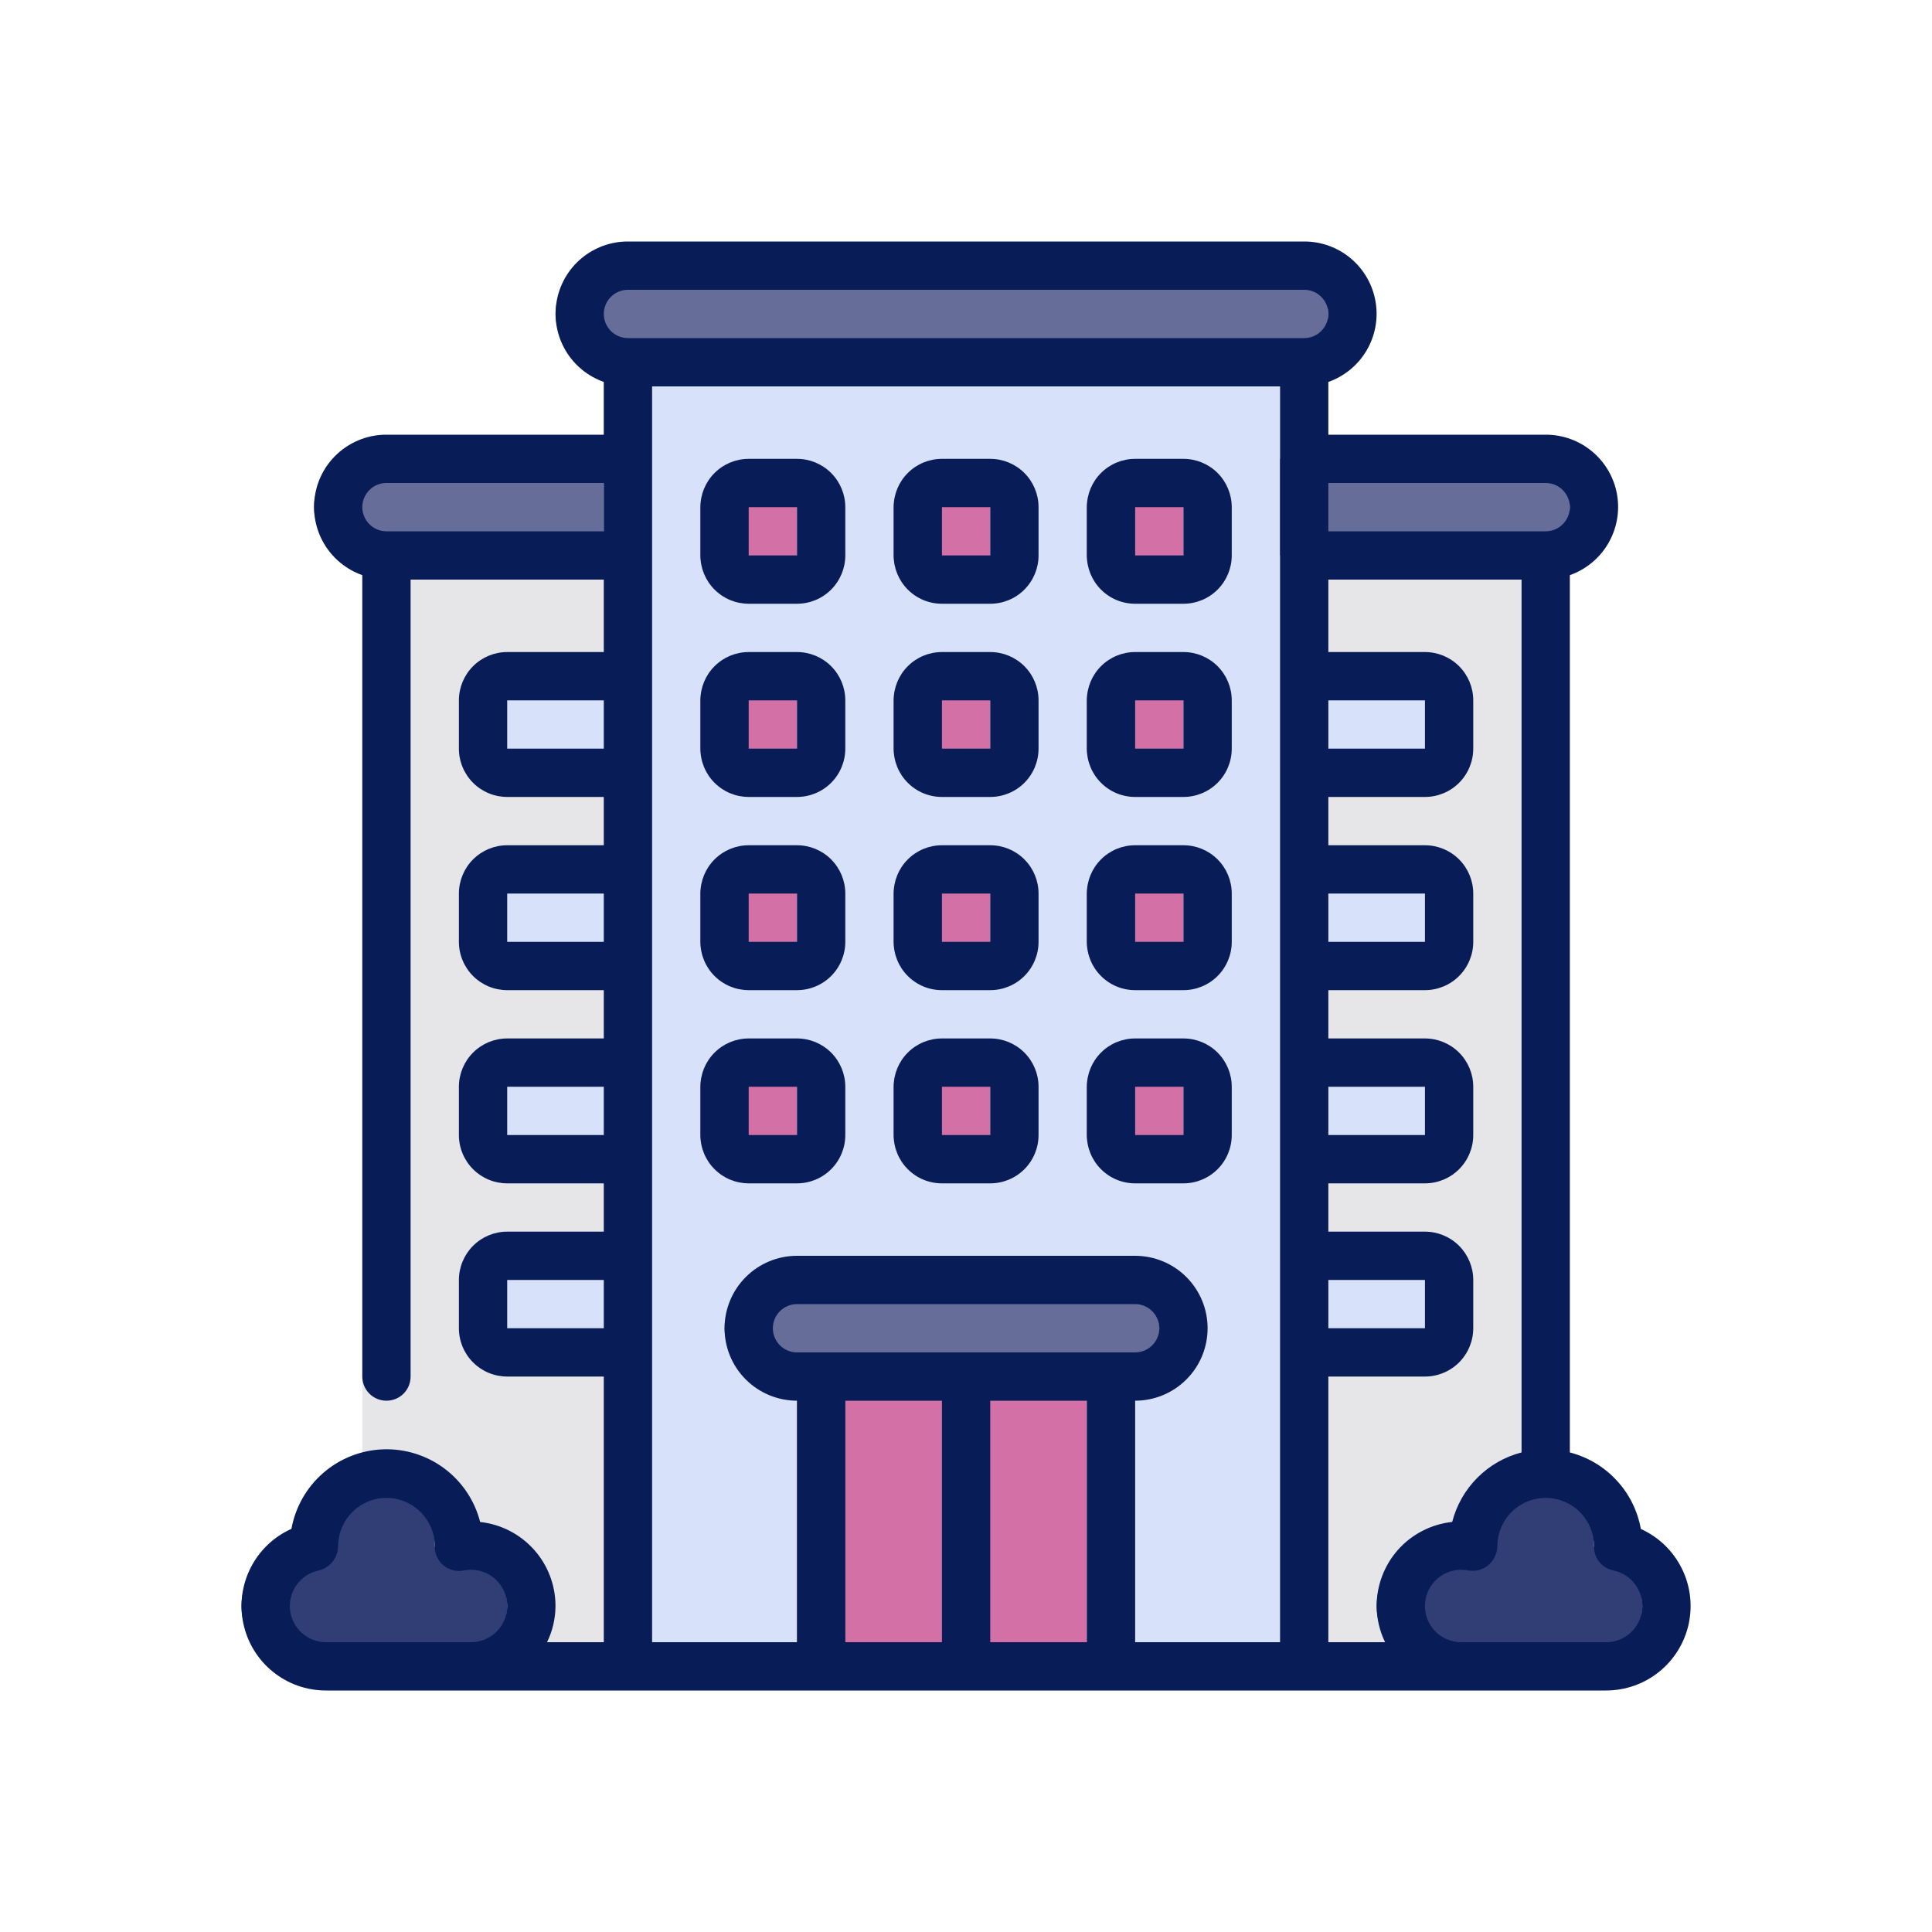 <svg width="40" height="40" viewBox="0 0 40 40" fill="none" xmlns="http://www.w3.org/2000/svg">
<path d="M7.501 10.5H31.502V34.5H7.501V10.5Z" fill="#E6E6E8"/>
<path d="M7.501 9.5H13.501V11.5H7.501C7.236 11.5 6.981 11.394 6.794 11.207C6.606 11.019 6.501 10.765 6.501 10.5C6.501 10.235 6.606 9.98 6.794 9.793C6.981 9.605 7.236 9.5 7.501 9.5Z" fill="#676D99"/>
<path d="M31.503 11.5H25.503V9.5H31.503C31.768 9.5 32.023 9.605 32.21 9.793C32.398 9.98 32.503 10.235 32.503 10.5C32.503 10.765 32.398 11.019 32.21 11.207C32.023 11.395 31.768 11.5 31.503 11.5Z" fill="#676D99"/>
<path d="M12.501 6.5H26.501V34.5H12.501V6.5Z" fill="#D8E1FA"/>
<path d="M16.001 10H15.001C14.725 10 14.501 10.224 14.501 10.5V11.5C14.501 11.776 14.725 12 15.001 12H16.001C16.277 12 16.501 11.776 16.501 11.5V10.5C16.501 10.224 16.277 10 16.001 10Z" fill="#D370A6"/>
<path d="M10.002 14H12.502V16H10.002C9.869 16 9.742 15.947 9.648 15.854C9.555 15.76 9.502 15.633 9.502 15.5V14.5C9.502 14.367 9.555 14.24 9.648 14.146C9.742 14.053 9.869 14 10.002 14Z" fill="#D8E1FA"/>
<path d="M10.002 18H12.502V20H10.002C9.869 20 9.742 19.947 9.648 19.854C9.555 19.76 9.502 19.633 9.502 19.5V18.5C9.502 18.367 9.555 18.24 9.648 18.146C9.742 18.053 9.869 18 10.002 18Z" fill="#D8E1FA"/>
<path d="M10.002 22H12.502V24H10.002C9.869 24 9.742 23.947 9.648 23.854C9.555 23.76 9.502 23.633 9.502 23.5V22.5C9.502 22.367 9.555 22.24 9.648 22.146C9.742 22.053 9.869 22 10.002 22Z" fill="#D8E1FA"/>
<path d="M10.002 26H12.502V28H10.002C9.869 28 9.742 27.948 9.648 27.854C9.555 27.76 9.502 27.633 9.502 27.5V26.5C9.502 26.367 9.555 26.24 9.648 26.147C9.742 26.053 9.869 26 10.002 26Z" fill="#D8E1FA"/>
<path d="M20.002 10H19.002C18.726 10 18.502 10.224 18.502 10.5V11.5C18.502 11.776 18.726 12 19.002 12H20.002C20.278 12 20.502 11.776 20.502 11.5V10.5C20.502 10.224 20.278 10 20.002 10Z" fill="#D370A6"/>
<path d="M24.002 10H23.002C22.726 10 22.502 10.224 22.502 10.5V11.5C22.502 11.776 22.726 12 23.002 12H24.002C24.278 12 24.502 11.776 24.502 11.5V10.5C24.502 10.224 24.278 10 24.002 10Z" fill="#D370A6"/>
<path d="M16.001 14H15.001C14.725 14 14.501 14.224 14.501 14.5V15.5C14.501 15.776 14.725 16 15.001 16H16.001C16.277 16 16.501 15.776 16.501 15.5V14.5C16.501 14.224 16.277 14 16.001 14Z" fill="#D370A6"/>
<path d="M20.002 14H19.002C18.726 14 18.502 14.224 18.502 14.5V15.5C18.502 15.776 18.726 16 19.002 16H20.002C20.278 16 20.502 15.776 20.502 15.5V14.5C20.502 14.224 20.278 14 20.002 14Z" fill="#D370A6"/>
<path d="M24.002 14H23.002C22.726 14 22.502 14.224 22.502 14.5V15.5C22.502 15.776 22.726 16 23.002 16H24.002C24.278 16 24.502 15.776 24.502 15.5V14.5C24.502 14.224 24.278 14 24.002 14Z" fill="#D370A6"/>
<path d="M16.001 18H15.001C14.725 18 14.501 18.224 14.501 18.5V19.5C14.501 19.776 14.725 20 15.001 20H16.001C16.277 20 16.501 19.776 16.501 19.5V18.5C16.501 18.224 16.277 18 16.001 18Z" fill="#D370A6"/>
<path d="M20.002 18H19.002C18.726 18 18.502 18.224 18.502 18.5V19.5C18.502 19.776 18.726 20 19.002 20H20.002C20.278 20 20.502 19.776 20.502 19.5V18.5C20.502 18.224 20.278 18 20.002 18Z" fill="#D370A6"/>
<path d="M24.002 18H23.002C22.726 18 22.502 18.224 22.502 18.5V19.5C22.502 19.776 22.726 20 23.002 20H24.002C24.278 20 24.502 19.776 24.502 19.5V18.5C24.502 18.224 24.278 18 24.002 18Z" fill="#D370A6"/>
<path d="M16.001 22H15.001C14.725 22 14.501 22.224 14.501 22.5V23.5C14.501 23.776 14.725 24 15.001 24H16.001C16.277 24 16.501 23.776 16.501 23.5V22.5C16.501 22.224 16.277 22 16.001 22Z" fill="#D370A6"/>
<path d="M20.002 22H19.002C18.726 22 18.502 22.224 18.502 22.5V23.5C18.502 23.776 18.726 24 19.002 24H20.002C20.278 24 20.502 23.776 20.502 23.5V22.5C20.502 22.224 20.278 22 20.002 22Z" fill="#D370A6"/>
<path d="M24.002 22H23.002C22.726 22 22.502 22.224 22.502 22.5V23.5C22.502 23.776 22.726 24 23.002 24H24.002C24.278 24 24.502 23.776 24.502 23.5V22.5C24.502 22.224 24.278 22 24.002 22Z" fill="#D370A6"/>
<path d="M26.502 5.5H12.502C11.95 5.5 11.502 5.947 11.502 6.5C11.502 7.052 11.95 7.5 12.502 7.5H26.502C27.055 7.5 27.502 7.052 27.502 6.5C27.502 5.947 27.055 5.5 26.502 5.5Z" fill="#676D99"/>
<path d="M16.502 27.5H22.502V34.5H16.502V27.5Z" fill="#D370A6"/>
<path d="M6.251 34.5C5.941 34.501 5.642 34.386 5.412 34.178C5.182 33.97 5.037 33.684 5.006 33.376C4.975 33.068 5.06 32.758 5.244 32.509C5.427 32.259 5.697 32.087 6.001 32.025V32C6.001 31.602 6.159 31.221 6.441 30.94C6.722 30.658 7.103 30.5 7.501 30.5C7.899 30.5 8.281 30.658 8.562 30.94C8.843 31.221 9.001 31.602 9.001 32V32.025C9.084 32.009 9.167 32.001 9.251 32C9.583 32 9.901 32.132 10.135 32.366C10.37 32.601 10.501 32.919 10.501 33.25C10.501 33.582 10.37 33.9 10.135 34.134C9.901 34.369 9.583 34.5 9.251 34.5H6.251Z" fill="#313E75"/>
<path d="M29.002 16H26.502V14H29.002C29.135 14 29.262 14.053 29.355 14.146C29.449 14.24 29.502 14.367 29.502 14.5V15.5C29.502 15.633 29.449 15.76 29.355 15.853C29.262 15.947 29.135 16 29.002 16Z" fill="#D8E1FA"/>
<path d="M29.002 20H26.502V18H29.002C29.135 18 29.262 18.053 29.355 18.146C29.449 18.24 29.502 18.367 29.502 18.5V19.5C29.502 19.633 29.449 19.76 29.355 19.854C29.262 19.947 29.135 20 29.002 20Z" fill="#D8E1FA"/>
<path d="M29.002 24H26.502V22H29.002C29.135 22 29.262 22.053 29.355 22.146C29.449 22.24 29.502 22.367 29.502 22.5V23.5C29.502 23.633 29.449 23.76 29.355 23.854C29.262 23.947 29.135 24 29.002 24Z" fill="#D8E1FA"/>
<path d="M29.002 28H26.502V26H29.002C29.135 26 29.262 26.053 29.355 26.147C29.449 26.24 29.502 26.367 29.502 26.5V27.5C29.502 27.633 29.449 27.76 29.355 27.854C29.262 27.948 29.135 28 29.002 28Z" fill="#D8E1FA"/>
<path d="M32.752 34.5C33.062 34.501 33.361 34.386 33.591 34.178C33.821 33.97 33.966 33.684 33.997 33.376C34.028 33.068 33.944 32.758 33.76 32.509C33.576 32.259 33.306 32.087 33.002 32.025V32C33.002 31.602 32.844 31.221 32.563 30.94C32.281 30.658 31.9 30.5 31.502 30.5C31.104 30.5 30.723 30.658 30.441 30.94C30.16 31.221 30.002 31.602 30.002 32V32.025C29.92 32.009 29.836 32.001 29.752 32C29.421 32 29.102 32.132 28.868 32.366C28.634 32.601 28.502 32.919 28.502 33.25C28.502 33.582 28.634 33.9 28.868 34.134C29.102 34.369 29.421 34.5 29.752 34.5H32.752Z" fill="#313E75"/>
<path d="M23.002 26.5H16.002C15.45 26.5 15.002 26.948 15.002 27.5C15.002 28.052 15.45 28.5 16.002 28.5H23.002C23.555 28.5 24.002 28.052 24.002 27.5C24.002 26.948 23.555 26.5 23.002 26.5Z" fill="#676D99"/>
<path d="M15.501 12.5H16.501C16.766 12.5 17.02 12.395 17.208 12.207C17.395 12.019 17.501 11.765 17.501 11.5V10.5C17.501 10.235 17.395 9.98 17.208 9.793C17.02 9.605 16.766 9.5 16.501 9.5H15.501C15.236 9.5 14.981 9.605 14.794 9.793C14.606 9.98 14.501 10.235 14.501 10.5V11.5C14.501 11.765 14.606 12.019 14.794 12.207C14.981 12.395 15.236 12.5 15.501 12.5ZM15.501 10.5H16.501V11.5H15.501V10.5Z" fill="#081D58"/>
<path d="M19.502 12.5H20.502C20.767 12.5 21.021 12.395 21.209 12.207C21.396 12.019 21.502 11.765 21.502 11.5V10.5C21.502 10.235 21.396 9.98 21.209 9.793C21.021 9.605 20.767 9.5 20.502 9.5H19.502C19.236 9.5 18.982 9.605 18.795 9.793C18.607 9.98 18.502 10.235 18.502 10.5V11.5C18.502 11.765 18.607 12.019 18.795 12.207C18.982 12.395 19.236 12.5 19.502 12.5ZM19.502 10.5H20.502V11.5H19.502V10.5Z" fill="#081D58"/>
<path d="M23.502 12.5H24.502C24.767 12.5 25.021 12.395 25.209 12.207C25.396 12.019 25.502 11.765 25.502 11.5V10.5C25.502 10.235 25.396 9.98 25.209 9.793C25.021 9.605 24.767 9.5 24.502 9.5H23.502C23.236 9.5 22.982 9.605 22.795 9.793C22.607 9.98 22.502 10.235 22.502 10.5V11.5C22.502 11.765 22.607 12.019 22.795 12.207C22.982 12.395 23.236 12.5 23.502 12.5ZM23.502 10.5H24.502V11.5H23.502V10.5Z" fill="#081D58"/>
<path d="M15.501 16.5H16.501C16.766 16.5 17.02 16.395 17.208 16.207C17.395 16.02 17.501 15.765 17.501 15.5V14.5C17.501 14.235 17.395 13.98 17.208 13.793C17.02 13.605 16.766 13.5 16.501 13.5H15.501C15.236 13.5 14.981 13.605 14.794 13.793C14.606 13.98 14.501 14.235 14.501 14.5V15.5C14.501 15.765 14.606 16.02 14.794 16.207C14.981 16.395 15.236 16.5 15.501 16.5ZM15.501 14.5H16.501V15.5H15.501V14.5Z" fill="#081D58"/>
<path d="M19.502 16.5H20.502C20.767 16.5 21.021 16.395 21.209 16.207C21.396 16.02 21.502 15.765 21.502 15.5V14.5C21.502 14.235 21.396 13.98 21.209 13.793C21.021 13.605 20.767 13.5 20.502 13.5H19.502C19.236 13.5 18.982 13.605 18.795 13.793C18.607 13.98 18.502 14.235 18.502 14.5V15.5C18.502 15.765 18.607 16.02 18.795 16.207C18.982 16.395 19.236 16.5 19.502 16.5ZM19.502 14.5H20.502V15.5H19.502V14.5Z" fill="#081D58"/>
<path d="M23.502 16.5H24.502C24.767 16.5 25.021 16.395 25.209 16.207C25.396 16.02 25.502 15.765 25.502 15.5V14.5C25.502 14.235 25.396 13.98 25.209 13.793C25.021 13.605 24.767 13.5 24.502 13.5H23.502C23.236 13.5 22.982 13.605 22.795 13.793C22.607 13.98 22.502 14.235 22.502 14.5V15.5C22.502 15.765 22.607 16.02 22.795 16.207C22.982 16.395 23.236 16.5 23.502 16.5ZM23.502 14.5H24.502V15.5H23.502V14.5Z" fill="#081D58"/>
<path d="M15.501 20.5H16.501C16.766 20.5 17.02 20.395 17.208 20.207C17.395 20.02 17.501 19.765 17.501 19.5V18.5C17.501 18.235 17.395 17.98 17.208 17.793C17.02 17.605 16.766 17.5 16.501 17.5H15.501C15.236 17.5 14.981 17.605 14.794 17.793C14.606 17.98 14.501 18.235 14.501 18.5V19.5C14.501 19.765 14.606 20.02 14.794 20.207C14.981 20.395 15.236 20.5 15.501 20.5ZM15.501 18.5H16.501V19.5H15.501V18.5Z" fill="#081D58"/>
<path d="M19.502 20.5H20.502C20.767 20.5 21.021 20.395 21.209 20.207C21.396 20.02 21.502 19.765 21.502 19.5V18.5C21.502 18.235 21.396 17.98 21.209 17.793C21.021 17.605 20.767 17.5 20.502 17.5H19.502C19.236 17.5 18.982 17.605 18.795 17.793C18.607 17.98 18.502 18.235 18.502 18.5V19.5C18.502 19.765 18.607 20.02 18.795 20.207C18.982 20.395 19.236 20.5 19.502 20.5ZM19.502 18.5H20.502V19.5H19.502V18.5Z" fill="#081D58"/>
<path d="M23.502 20.5H24.502C24.767 20.5 25.021 20.395 25.209 20.207C25.396 20.02 25.502 19.765 25.502 19.5V18.5C25.502 18.235 25.396 17.98 25.209 17.793C25.021 17.605 24.767 17.5 24.502 17.5H23.502C23.236 17.5 22.982 17.605 22.795 17.793C22.607 17.98 22.502 18.235 22.502 18.5V19.5C22.502 19.765 22.607 20.02 22.795 20.207C22.982 20.395 23.236 20.5 23.502 20.5ZM23.502 18.5H24.502V19.5H23.502V18.5Z" fill="#081D58"/>
<path d="M16.501 24.5C16.766 24.5 17.02 24.395 17.208 24.207C17.395 24.02 17.501 23.765 17.501 23.5V22.5C17.501 22.235 17.395 21.98 17.208 21.793C17.02 21.605 16.766 21.5 16.501 21.5H15.501C15.236 21.5 14.981 21.605 14.794 21.793C14.606 21.98 14.501 22.235 14.501 22.5V23.5C14.501 23.765 14.606 24.02 14.794 24.207C14.981 24.395 15.236 24.5 15.501 24.5H16.501ZM15.501 22.5H16.501V23.5H15.501V22.5Z" fill="#081D58"/>
<path d="M19.502 24.5H20.502C20.767 24.5 21.021 24.395 21.209 24.207C21.396 24.02 21.502 23.765 21.502 23.5V22.5C21.502 22.235 21.396 21.98 21.209 21.793C21.021 21.605 20.767 21.5 20.502 21.5H19.502C19.236 21.5 18.982 21.605 18.795 21.793C18.607 21.98 18.502 22.235 18.502 22.5V23.5C18.502 23.765 18.607 24.02 18.795 24.207C18.982 24.395 19.236 24.5 19.502 24.5ZM19.502 22.5H20.502V23.5H19.502V22.5Z" fill="#081D58"/>
<path d="M23.502 24.5H24.502C24.767 24.5 25.021 24.395 25.209 24.207C25.396 24.02 25.502 23.765 25.502 23.5V22.5C25.502 22.235 25.396 21.98 25.209 21.793C25.021 21.605 24.767 21.5 24.502 21.5H23.502C23.236 21.5 22.982 21.605 22.795 21.793C22.607 21.98 22.502 22.235 22.502 22.5V23.5C22.502 23.765 22.607 24.02 22.795 24.207C22.982 24.395 23.236 24.5 23.502 24.5ZM23.502 22.5H24.502V23.5H23.502V22.5Z" fill="#081D58"/>
<path d="M33.972 31.655C33.904 31.278 33.73 30.928 33.469 30.648C33.209 30.367 32.873 30.167 32.502 30.071V11.908C32.835 11.79 33.116 11.559 33.295 11.254C33.474 10.949 33.539 10.591 33.48 10.243C33.42 9.894 33.238 9.578 32.968 9.351C32.697 9.123 32.355 8.999 32.002 9H27.502V7.908C27.835 7.79 28.116 7.559 28.295 7.254C28.474 6.949 28.539 6.591 28.479 6.243C28.419 5.894 28.238 5.578 27.968 5.351C27.697 5.123 27.355 4.999 27.002 5H13.001C12.648 4.999 12.306 5.123 12.035 5.351C11.765 5.578 11.584 5.894 11.524 6.243C11.464 6.591 11.529 6.949 11.708 7.254C11.887 7.559 12.168 7.79 12.501 7.908V9H8.001C7.648 8.999 7.306 9.123 7.035 9.351C6.765 9.578 6.583 9.894 6.524 10.243C6.464 10.591 6.529 10.949 6.708 11.254C6.887 11.559 7.168 11.79 7.501 11.908V28.5C7.501 28.633 7.554 28.76 7.648 28.854C7.741 28.948 7.869 29 8.001 29C8.134 29 8.261 28.948 8.355 28.854C8.449 28.76 8.501 28.633 8.501 28.5V12H12.501V13.5H10.501C10.236 13.5 9.982 13.605 9.794 13.793C9.607 13.98 9.501 14.235 9.501 14.5V15.5C9.501 15.765 9.607 16.02 9.794 16.207C9.982 16.395 10.236 16.5 10.501 16.5H12.501V17.5H10.501C10.236 17.5 9.982 17.605 9.794 17.793C9.607 17.98 9.501 18.235 9.501 18.5V19.5C9.501 19.765 9.607 20.02 9.794 20.207C9.982 20.395 10.236 20.5 10.501 20.5H12.501V21.5H10.501C10.236 21.5 9.982 21.605 9.794 21.793C9.607 21.98 9.501 22.235 9.501 22.5V23.5C9.501 23.765 9.607 24.02 9.794 24.207C9.982 24.395 10.236 24.5 10.501 24.5H12.501V25.5H10.501C10.236 25.5 9.982 25.605 9.794 25.793C9.607 25.981 9.501 26.235 9.501 26.5V27.5C9.501 27.765 9.607 28.02 9.794 28.207C9.982 28.395 10.236 28.5 10.501 28.5H12.501V34H11.326C11.44 33.767 11.5 33.51 11.501 33.25C11.501 32.819 11.342 32.403 11.054 32.082C10.766 31.761 10.37 31.558 9.941 31.511C9.828 31.068 9.567 30.678 9.201 30.404C8.835 30.131 8.387 29.99 7.93 30.007C7.474 30.024 7.036 30.196 6.692 30.496C6.347 30.795 6.115 31.204 6.034 31.653C5.668 31.817 5.37 32.102 5.189 32.459C5.008 32.816 4.955 33.225 5.039 33.617C5.123 34.009 5.338 34.36 5.65 34.612C5.962 34.864 6.35 35.001 6.751 35H33.252C33.652 35 34.04 34.863 34.351 34.612C34.663 34.36 34.879 34.01 34.963 33.619C35.047 33.227 34.995 32.819 34.814 32.462C34.634 32.105 34.337 31.82 33.972 31.655ZM30.066 31.51C29.637 31.556 29.239 31.759 28.95 32.08C28.662 32.402 28.502 32.818 28.502 33.25C28.503 33.51 28.563 33.767 28.677 34H27.502V28.5H29.502C29.767 28.5 30.021 28.395 30.209 28.207C30.396 28.02 30.502 27.765 30.502 27.5V26.5C30.502 26.235 30.396 25.981 30.209 25.793C30.021 25.605 29.767 25.5 29.502 25.5H27.502V24.5H29.502C29.767 24.5 30.021 24.395 30.209 24.207C30.396 24.02 30.502 23.765 30.502 23.5V22.5C30.502 22.235 30.396 21.98 30.209 21.793C30.021 21.605 29.767 21.5 29.502 21.5H27.502V20.5H29.502C29.767 20.5 30.021 20.395 30.209 20.207C30.396 20.02 30.502 19.765 30.502 19.5V18.5C30.502 18.235 30.396 17.98 30.209 17.793C30.021 17.605 29.767 17.5 29.502 17.5H27.502V16.5H29.502C29.767 16.5 30.021 16.395 30.209 16.207C30.396 16.02 30.502 15.765 30.502 15.5V14.5C30.502 14.235 30.396 13.98 30.209 13.793C30.021 13.605 29.767 13.5 29.502 13.5H27.502V12H31.502V30.071C31.156 30.16 30.84 30.341 30.587 30.595C30.335 30.848 30.155 31.164 30.066 31.51ZM27.502 14.5H29.502V15.5H27.502V14.5ZM27.502 18.5H29.502V19.5H27.502V18.5ZM27.502 22.5H29.502V23.5H27.502V22.5ZM27.502 26.5H29.502V27.5H27.502V26.5ZM32.002 10C32.134 10 32.262 10.052 32.355 10.146C32.449 10.24 32.502 10.367 32.502 10.5C32.502 10.632 32.449 10.76 32.355 10.853C32.262 10.947 32.134 11 32.002 11H27.502V10H32.002ZM13.001 6H27.002C27.134 6 27.262 6.052 27.355 6.146C27.449 6.24 27.502 6.367 27.502 6.5C27.502 6.632 27.449 6.759 27.355 6.853C27.262 6.947 27.134 7 27.002 7H13.001C12.869 7 12.742 6.947 12.648 6.853C12.554 6.759 12.501 6.632 12.501 6.5C12.501 6.367 12.554 6.24 12.648 6.146C12.742 6.052 12.869 6 13.001 6ZM8.001 11C7.869 11 7.741 10.947 7.648 10.853C7.554 10.76 7.501 10.632 7.501 10.5C7.501 10.367 7.554 10.24 7.648 10.146C7.741 10.052 7.869 10 8.001 10H12.501V11H8.001ZM10.501 15.5V14.5H12.501V15.5H10.501ZM10.501 19.5V18.5H12.501V19.5H10.501ZM10.501 23.5V22.5H12.501V23.5H10.501ZM10.501 27.5V26.5H12.501V27.5H10.501ZM9.501 34H6.751C6.565 34.001 6.386 33.932 6.248 33.807C6.11 33.682 6.023 33.511 6.004 33.326C5.986 33.141 6.036 32.955 6.147 32.806C6.257 32.656 6.419 32.552 6.601 32.515C6.716 32.487 6.818 32.42 6.89 32.327C6.963 32.234 7.002 32.119 7.001 32C7.003 31.869 7.03 31.739 7.082 31.619C7.134 31.498 7.209 31.389 7.303 31.297C7.397 31.205 7.508 31.133 7.63 31.084C7.752 31.035 7.882 31.011 8.014 31.013C8.145 31.014 8.275 31.042 8.395 31.094C8.516 31.145 8.625 31.221 8.717 31.314C8.809 31.409 8.881 31.52 8.93 31.642C8.979 31.764 9.003 31.894 9.001 32.025C9.001 32.099 9.018 32.171 9.049 32.238C9.08 32.304 9.126 32.363 9.182 32.41C9.239 32.457 9.305 32.491 9.376 32.509C9.448 32.528 9.522 32.53 9.594 32.516C9.646 32.506 9.699 32.501 9.751 32.5C9.95 32.5 10.141 32.579 10.282 32.72C10.422 32.861 10.501 33.051 10.501 33.25C10.501 33.449 10.422 33.64 10.282 33.781C10.141 33.921 9.95 34 9.751 34H9.501ZM13.501 28V8H26.502V34H23.502V29C23.899 29 24.281 28.842 24.562 28.561C24.844 28.28 25.002 27.898 25.002 27.5C25.002 27.102 24.844 26.721 24.562 26.439C24.281 26.158 23.899 26 23.502 26H16.501C16.104 26 15.722 26.158 15.441 26.439C15.159 26.721 15.001 27.102 15.001 27.5C15.001 27.898 15.159 28.28 15.441 28.561C15.722 28.842 16.104 29 16.501 29V34H13.501V28ZM16.501 28C16.369 28 16.242 27.948 16.148 27.854C16.054 27.76 16.001 27.633 16.001 27.5C16.001 27.368 16.054 27.24 16.148 27.147C16.242 27.053 16.369 27 16.501 27H23.502C23.634 27 23.761 27.053 23.855 27.147C23.949 27.24 24.002 27.368 24.002 27.5C24.002 27.633 23.949 27.76 23.855 27.854C23.761 27.948 23.634 28 23.502 28H16.501ZM19.502 29V34H17.502V29H19.502ZM20.502 29H22.502V34H20.502V29ZM33.252 34H30.252C30.053 34 29.862 33.921 29.721 33.781C29.581 33.64 29.502 33.449 29.502 33.25C29.502 33.051 29.581 32.861 29.721 32.72C29.862 32.579 30.053 32.5 30.252 32.5C30.305 32.501 30.357 32.506 30.409 32.516C30.482 32.528 30.557 32.524 30.628 32.503C30.699 32.483 30.765 32.447 30.821 32.398C30.878 32.348 30.923 32.287 30.954 32.219C30.986 32.15 31.002 32.076 31.002 32C31.005 31.735 31.114 31.482 31.303 31.297C31.493 31.112 31.749 31.009 32.014 31.013C32.28 31.016 32.533 31.125 32.718 31.314C32.903 31.504 33.005 31.76 33.002 32.025C33.002 32.141 33.042 32.252 33.114 32.342C33.187 32.431 33.289 32.492 33.402 32.515C33.584 32.552 33.746 32.656 33.856 32.806C33.967 32.955 34.017 33.141 33.999 33.326C33.98 33.511 33.893 33.682 33.755 33.807C33.617 33.932 33.438 34.001 33.252 34Z" fill="#081D58"/>
</svg>
